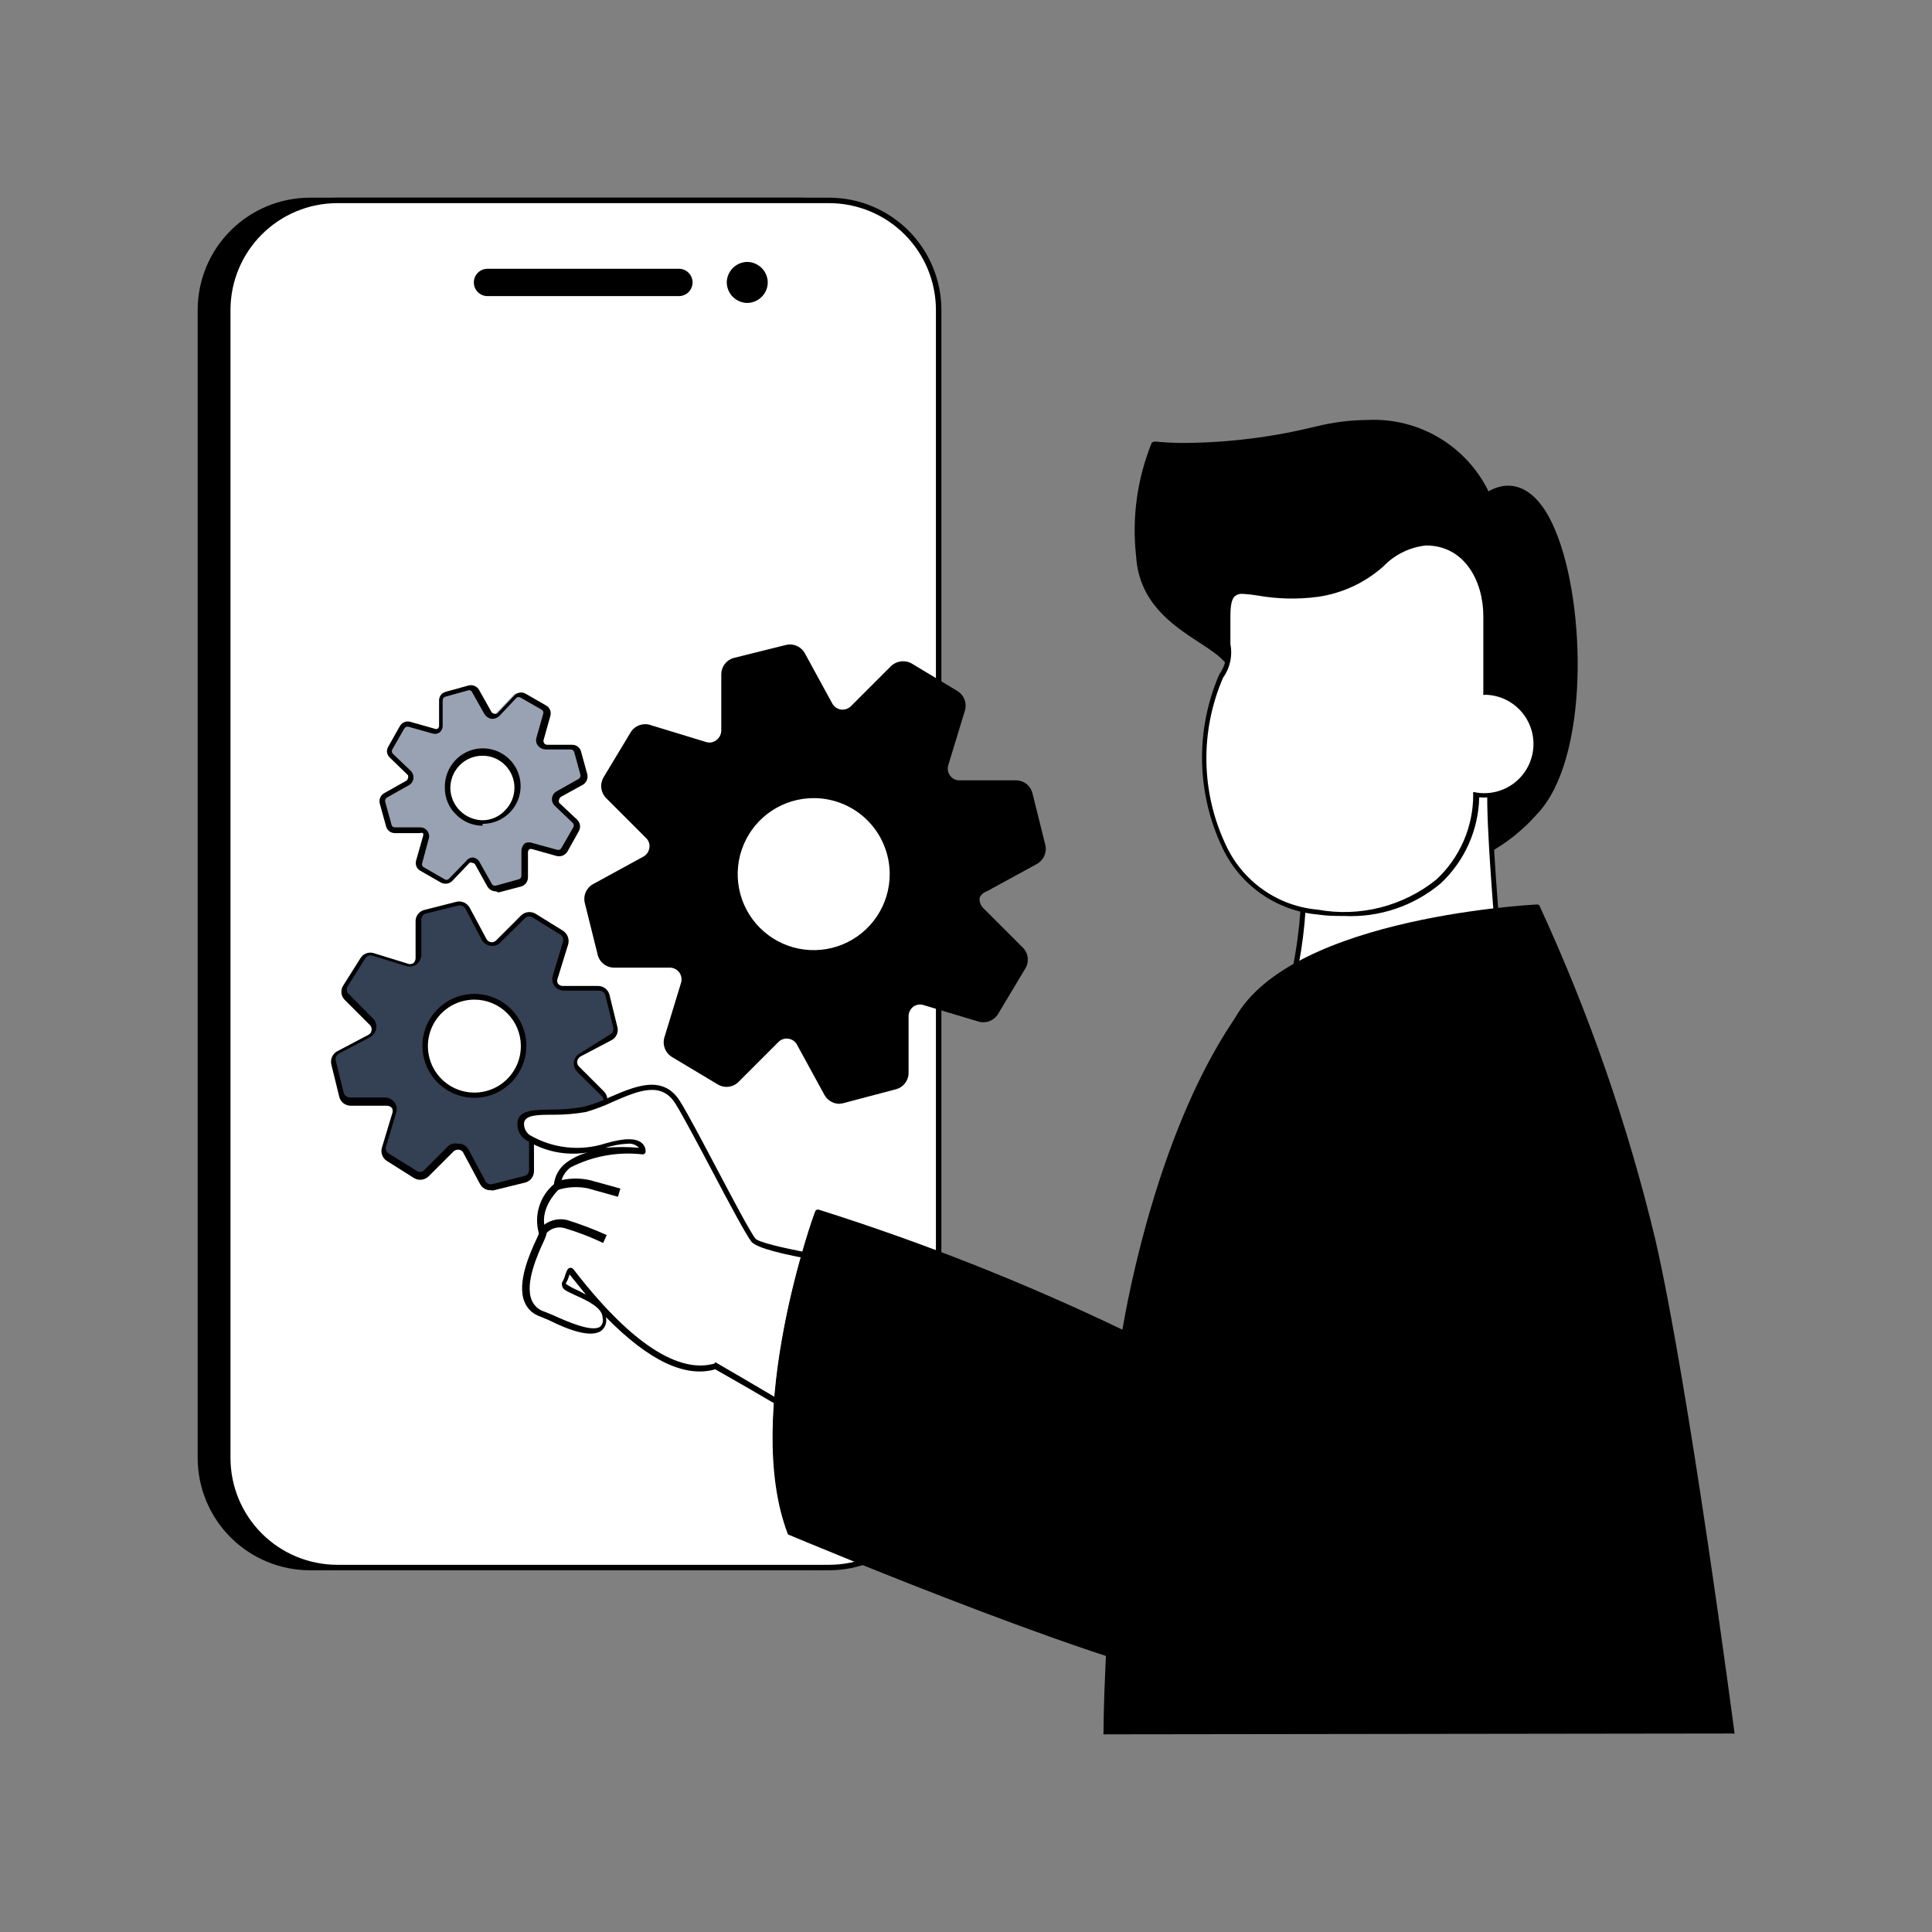 <svg xmlns="http://www.w3.org/2000/svg" width="510" height="510" viewBox="0 0 510 510" fill="none"><rect x="0" y="0" width="510" height="510" fill="#808080" stroke="none"/><g clip-path="url(#clip0_1586_5904)"><path d="M211.693 52.902H81.773C65.828 52.902 52.902 65.828 52.902 81.773V384.92C52.902 400.865 65.828 413.791 81.773 413.791H211.693C227.639 413.791 240.565 400.865 240.565 384.92V81.773C240.565 65.828 227.639 52.902 211.693 52.902Z" fill="black"></path><path d="M211.693 414.513H81.773C73.93 414.494 66.414 411.37 60.868 405.825C55.323 400.279 52.199 392.763 52.18 384.92V81.774C52.199 73.931 55.323 66.415 60.868 60.869C66.414 55.324 73.93 52.2 81.773 52.181H211.693C219.535 52.2 227.051 55.324 232.597 60.869C238.142 66.415 241.266 73.931 241.285 81.774V384.92C241.266 392.763 238.142 400.279 232.597 405.825C227.051 411.37 219.535 414.494 211.693 414.513ZM81.773 53.624C74.313 53.643 67.164 56.615 61.889 61.89C56.614 67.165 53.642 74.314 53.623 81.774V384.92C53.642 392.38 56.614 399.529 61.889 404.804C67.164 410.079 74.313 413.051 81.773 413.07H211.693C219.152 413.051 226.301 410.079 231.576 404.804C236.851 399.529 239.823 392.38 239.842 384.92V81.774C239.823 74.314 236.851 67.165 231.576 61.89C226.301 56.615 219.152 53.643 211.693 53.624H81.773Z" fill="black"></path><path d="M218.91 52.902H88.99C73.045 52.902 60.119 65.828 60.119 81.773V384.92C60.119 400.865 73.045 413.791 88.99 413.791H218.91C234.855 413.791 247.781 400.865 247.781 384.92V81.773C247.781 65.828 234.855 52.902 218.91 52.902Z" fill="white"></path><path d="M218.911 414.513H88.991C81.149 414.494 73.633 411.37 68.087 405.825C62.541 400.279 59.417 392.763 59.398 384.92V81.774C59.417 73.931 62.541 66.415 68.087 60.869C73.633 55.324 81.149 52.2 88.991 52.181H218.911C226.754 52.2 234.27 55.324 239.816 60.869C245.361 66.415 248.485 73.931 248.504 81.774V384.92C248.485 392.763 245.361 400.279 239.816 405.825C234.27 411.37 226.754 414.494 218.911 414.513ZM88.991 53.624C81.531 53.643 74.383 56.615 69.108 61.89C63.833 67.165 60.861 74.314 60.842 81.774V384.92C60.861 392.38 63.833 399.529 69.108 404.804C74.383 410.079 81.531 413.051 88.991 413.07H218.911C226.371 413.051 233.52 410.079 238.795 404.804C244.07 399.529 247.042 392.38 247.061 384.92V81.774C247.042 74.314 244.07 67.165 238.795 61.89C233.52 56.615 226.371 53.643 218.911 53.624H88.991Z" fill="black"></path><path d="M179.213 78.164H128.689C127.732 78.164 126.814 77.784 126.137 77.107C125.46 76.43 125.08 75.513 125.08 74.555C125.08 73.598 125.46 72.68 126.137 72.004C126.814 71.327 127.732 70.947 128.689 70.947H179.213C180.171 70.947 181.088 71.327 181.765 72.004C182.442 72.68 182.822 73.598 182.822 74.555C182.822 75.513 182.442 76.43 181.765 77.107C181.088 77.784 180.171 78.164 179.213 78.164ZM197.258 79.969C195.828 79.95 194.462 79.374 193.451 78.363C192.44 77.351 191.863 75.985 191.845 74.555C191.863 73.126 192.44 71.76 193.451 70.748C194.462 69.737 195.828 69.161 197.258 69.142C198.688 69.161 200.054 69.737 201.065 70.748C202.076 71.76 202.652 73.126 202.671 74.555C202.652 75.985 202.076 77.351 201.065 78.363C200.054 79.374 198.688 79.95 197.258 79.969Z" fill="black"></path><path d="M162.611 271.312L160.446 262.795C160.33 262.293 160.044 261.846 159.636 261.531C159.228 261.215 158.724 261.05 158.209 261.063H148.898C148.528 261.066 148.163 260.983 147.831 260.82C147.499 260.657 147.209 260.419 146.985 260.125C146.761 259.831 146.608 259.488 146.539 259.125C146.471 258.762 146.487 258.387 146.588 258.032L149.331 249.154C149.467 248.648 149.444 248.113 149.262 247.621C149.081 247.13 148.752 246.707 148.32 246.411L141.102 241.864C140.679 241.569 140.175 241.411 139.659 241.411C139.143 241.411 138.639 241.569 138.215 241.864L131.575 248.432C131.316 248.691 131 248.887 130.653 249.004C130.306 249.121 129.937 249.157 129.573 249.108C129.21 249.059 128.863 248.927 128.559 248.722C128.256 248.517 128.003 248.245 127.822 247.927L123.419 239.698C123.199 239.221 122.818 238.837 122.343 238.613C121.868 238.388 121.329 238.338 120.821 238.471L112.304 240.565C111.788 240.693 111.331 240.991 111.004 241.409C110.677 241.827 110.499 242.343 110.499 242.874V252.185C110.491 252.558 110.397 252.924 110.226 253.255C110.055 253.587 109.81 253.875 109.511 254.097C109.212 254.32 108.866 254.471 108.499 254.54C108.133 254.609 107.755 254.594 107.395 254.495L98.518 251.752C98.014 251.578 97.466 251.584 96.966 251.768C96.466 251.952 96.045 252.304 95.775 252.763L91.3 259.98C90.984 260.395 90.812 260.902 90.812 261.424C90.812 261.946 90.984 262.453 91.3 262.868L97.94 269.508C98.196 269.772 98.388 270.092 98.499 270.442C98.611 270.793 98.64 271.164 98.584 271.528C98.528 271.892 98.389 272.237 98.177 272.538C97.965 272.839 97.686 273.086 97.363 273.261L89.135 277.592C88.674 277.847 88.311 278.247 88.102 278.73C87.893 279.213 87.85 279.752 87.98 280.262L90.073 288.779C90.19 289.301 90.484 289.766 90.905 290.095C91.326 290.424 91.848 290.597 92.382 290.584H101.693C102.057 290.592 102.414 290.683 102.737 290.851C103.06 291.019 103.34 291.258 103.556 291.551C103.772 291.843 103.918 292.181 103.983 292.539C104.048 292.897 104.03 293.265 103.931 293.615L101.188 302.565C101.039 303.067 101.065 303.605 101.262 304.09C101.459 304.575 101.814 304.979 102.271 305.236L109.489 309.783C109.938 310.063 110.471 310.18 110.996 310.114C111.522 310.049 112.009 309.804 112.376 309.422L118.944 302.854C119.208 302.598 119.528 302.407 119.878 302.295C120.229 302.183 120.6 302.154 120.964 302.21C121.328 302.266 121.673 302.405 121.974 302.617C122.275 302.829 122.522 303.108 122.697 303.431L127.1 311.66C127.345 312.129 127.744 312.5 128.231 312.71C128.717 312.921 129.261 312.957 129.771 312.815L138.215 310.721C138.731 310.593 139.188 310.295 139.515 309.877C139.842 309.458 140.02 308.943 140.02 308.412V299.678C140.025 299.306 140.117 298.941 140.289 298.611C140.46 298.281 140.707 297.996 141.009 297.778C141.31 297.561 141.659 297.417 142.026 297.358C142.393 297.3 142.769 297.328 143.123 297.441L152.001 300.183C152.514 300.324 153.059 300.295 153.553 300.1C154.048 299.905 154.466 299.554 154.744 299.101L159.291 291.883C159.536 291.423 159.633 290.899 159.568 290.382C159.504 289.865 159.281 289.381 158.93 288.996L152.362 282.428C152.103 282.169 151.907 281.853 151.79 281.506C151.673 281.159 151.637 280.789 151.686 280.426C151.735 280.063 151.867 279.716 152.072 279.412C152.277 279.108 152.549 278.856 152.867 278.674L161.096 274.272C161.674 274.059 162.15 273.636 162.431 273.088C162.712 272.54 162.776 271.906 162.611 271.312Z" fill="#344054"></path><path d="M129.482 314.186C128.923 314.2 128.371 314.059 127.886 313.779C127.402 313.498 127.005 313.09 126.739 312.598L122.336 304.369C122.237 304.136 122.078 303.934 121.875 303.782C121.672 303.63 121.433 303.534 121.181 303.503C120.924 303.457 120.659 303.471 120.408 303.547C120.157 303.622 119.927 303.755 119.738 303.936L113.17 310.505C112.676 310.997 112.034 311.313 111.343 311.405C110.651 311.496 109.949 311.357 109.344 311.01L102.127 306.463C101.552 306.097 101.114 305.553 100.879 304.914C100.644 304.275 100.626 303.576 100.827 302.926L103.498 294.048C103.603 293.809 103.658 293.551 103.658 293.29C103.658 293.029 103.603 292.771 103.498 292.532C103.341 292.336 103.144 292.177 102.92 292.065C102.695 291.953 102.449 291.891 102.199 291.883H92.599C91.909 291.89 91.236 291.666 90.687 291.248C90.138 290.83 89.744 290.24 89.568 289.573L87.474 281.056C87.305 280.382 87.362 279.671 87.636 279.032C87.909 278.393 88.385 277.862 88.99 277.519L97.218 273.189C97.457 273.077 97.662 272.905 97.814 272.69C97.966 272.475 98.059 272.224 98.085 271.962C98.125 271.715 98.107 271.462 98.032 271.224C97.957 270.986 97.826 270.769 97.651 270.59L91.011 263.95C90.525 263.466 90.217 262.831 90.138 262.149C90.06 261.467 90.215 260.779 90.578 260.197L95.125 252.979C95.471 252.382 96.01 251.921 96.653 251.672C97.296 251.422 98.004 251.4 98.662 251.608L107.54 254.35C107.765 254.459 108.012 254.515 108.262 254.515C108.512 254.515 108.758 254.459 108.983 254.35C109.202 254.193 109.381 253.988 109.506 253.75C109.631 253.512 109.7 253.248 109.705 252.979V243.163C109.702 242.482 109.928 241.819 110.347 241.283C110.766 240.746 111.353 240.366 112.015 240.203L120.532 238.038C121.203 237.892 121.904 237.968 122.529 238.255C123.153 238.541 123.668 239.022 123.996 239.626L128.399 247.854C128.516 248.089 128.69 248.29 128.904 248.442C129.118 248.593 129.366 248.689 129.626 248.72C129.878 248.746 130.133 248.714 130.371 248.627C130.608 248.539 130.823 248.398 130.998 248.215L137.566 241.647C138.068 241.166 138.714 240.863 139.405 240.785C140.096 240.706 140.794 240.857 141.391 241.214L148.609 245.689C149.194 246.065 149.642 246.618 149.889 247.268C150.136 247.917 150.168 248.629 149.98 249.298L147.238 258.176C147.134 258.402 147.08 258.648 147.08 258.897C147.08 259.147 147.134 259.393 147.238 259.619C147.398 259.829 147.606 259.997 147.845 260.11C148.083 260.223 148.345 260.277 148.609 260.269H157.92C158.598 260.278 159.254 260.509 159.788 260.926C160.323 261.343 160.706 261.923 160.879 262.579L162.972 271.096C163.15 271.759 163.096 272.464 162.821 273.093C162.546 273.723 162.065 274.24 161.457 274.56L153.228 278.891C153.007 279.025 152.816 279.203 152.667 279.414C152.518 279.625 152.414 279.865 152.362 280.118C152.325 280.381 152.351 280.65 152.439 280.901C152.527 281.152 152.674 281.379 152.868 281.561L159.436 288.129C159.922 288.614 160.23 289.249 160.308 289.93C160.387 290.612 160.232 291.3 159.869 291.883L155.394 299.101C155.026 299.694 154.474 300.15 153.822 300.398C153.169 300.645 152.453 300.672 151.785 300.472L143.123 298.09C142.897 297.986 142.651 297.932 142.402 297.932C142.153 297.932 141.906 297.986 141.68 298.09C141.463 298.231 141.283 298.423 141.158 298.65C141.032 298.876 140.963 299.13 140.958 299.389V309.133C140.965 309.823 140.742 310.496 140.323 311.045C139.905 311.594 139.316 311.988 138.648 312.165L130.131 314.258L129.482 314.186ZM120.893 301.915H121.47C121.942 301.986 122.39 302.166 122.779 302.442C123.168 302.718 123.486 303.081 123.708 303.503L128.111 311.732C128.276 312.053 128.542 312.311 128.868 312.467C129.193 312.624 129.561 312.669 129.915 312.598L138.432 310.432C138.788 310.349 139.105 310.146 139.328 309.857C139.552 309.568 139.668 309.21 139.659 308.844V299.678C139.664 299.195 139.785 298.72 140.011 298.293C140.237 297.867 140.562 297.5 140.958 297.224C141.344 296.932 141.793 296.734 142.27 296.646C142.746 296.558 143.236 296.583 143.701 296.719L152.579 299.461C152.927 299.576 153.304 299.567 153.646 299.435C153.988 299.304 154.274 299.058 154.455 298.74L159.003 291.522C159.214 291.227 159.328 290.874 159.328 290.511C159.328 290.149 159.214 289.795 159.003 289.501L152.362 282.933C152.027 282.581 151.776 282.158 151.626 281.696C151.476 281.234 151.432 280.744 151.496 280.262C151.579 279.786 151.773 279.335 152.061 278.947C152.349 278.558 152.724 278.242 153.156 278.025L161.096 273.044C161.404 272.868 161.647 272.597 161.79 272.273C161.932 271.948 161.968 271.586 161.89 271.24L159.797 262.723C159.702 262.373 159.496 262.064 159.209 261.842C158.922 261.621 158.571 261.499 158.209 261.496H148.898C148.413 261.508 147.932 261.404 147.496 261.192C147.059 260.98 146.68 260.666 146.39 260.277C146.1 259.888 145.908 259.435 145.829 258.957C145.751 258.478 145.788 257.987 145.938 257.526L148.609 248.648C148.716 248.289 148.703 247.905 148.573 247.554C148.443 247.202 148.202 246.902 147.887 246.699L140.669 242.224C140.386 242.019 140.045 241.908 139.695 241.908C139.345 241.908 139.004 242.019 138.721 242.224L132.08 248.793C131.757 249.146 131.348 249.411 130.894 249.563C130.439 249.715 129.953 249.748 129.482 249.659C128.999 249.594 128.539 249.416 128.138 249.14C127.736 248.864 127.406 248.498 127.172 248.071L122.842 239.843C122.653 239.529 122.369 239.283 122.032 239.14C121.695 238.998 121.321 238.966 120.965 239.049L112.448 241.142C112.098 241.236 111.789 241.443 111.567 241.729C111.346 242.016 111.224 242.367 111.221 242.73V252.041C111.215 252.534 111.095 253.019 110.87 253.457C110.644 253.896 110.32 254.275 109.922 254.567C109.532 254.852 109.08 255.041 108.603 255.116C108.126 255.191 107.638 255.151 107.179 255L98.301 252.257C97.952 252.156 97.58 252.171 97.241 252.302C96.902 252.432 96.615 252.67 96.424 252.979L91.877 260.197C91.655 260.487 91.534 260.842 91.534 261.207C91.534 261.573 91.655 261.928 91.877 262.218L98.445 268.858C98.794 269.186 99.055 269.594 99.206 270.048C99.357 270.501 99.394 270.985 99.312 271.456C99.247 271.939 99.069 272.399 98.793 272.801C98.517 273.202 98.151 273.533 97.724 273.766L89.495 278.097C89.16 278.266 88.892 278.543 88.735 278.884C88.577 279.225 88.54 279.609 88.629 279.973L90.722 288.49C90.831 288.846 91.051 289.157 91.35 289.378C91.649 289.599 92.011 289.718 92.382 289.717H101.693C102.175 289.729 102.648 289.852 103.074 290.077C103.5 290.303 103.867 290.624 104.147 291.017C104.427 291.395 104.612 291.835 104.687 292.3C104.762 292.764 104.726 293.24 104.581 293.687L101.91 302.637C101.795 302.985 101.804 303.362 101.936 303.704C102.068 304.046 102.313 304.332 102.632 304.514L109.85 308.989C110.127 309.237 110.487 309.375 110.86 309.375C111.233 309.375 111.593 309.237 111.871 308.989L118.439 302.421C118.788 302.166 119.188 301.99 119.611 301.903C120.034 301.816 120.471 301.82 120.893 301.915Z" fill="black"></path><path d="M138.216 276.076C138.23 278.651 137.479 281.173 136.057 283.321C134.635 285.468 132.606 287.145 130.229 288.137C127.853 289.129 125.234 289.393 122.707 288.894C120.181 288.395 117.859 287.156 116.038 285.334C114.216 283.513 112.978 281.192 112.479 278.665C111.98 276.138 112.243 273.52 113.235 271.143C114.227 268.766 115.904 266.737 118.051 265.315C120.199 263.893 122.721 263.142 125.296 263.156C128.717 263.175 131.992 264.542 134.411 266.961C136.83 269.38 138.197 272.655 138.216 276.076Z" fill="white"></path><path d="M125.296 289.79C122.58 289.804 119.922 289.012 117.657 287.514C115.393 286.015 113.624 283.879 112.575 281.374C111.525 278.87 111.244 276.11 111.765 273.445C112.286 270.78 113.586 268.33 115.501 266.405C117.416 264.479 119.859 263.166 122.521 262.631C125.184 262.096 127.945 262.363 130.455 263.399C132.965 264.435 135.111 266.193 136.621 268.449C138.131 270.706 138.937 273.36 138.937 276.076C138.937 279.701 137.502 283.178 134.946 285.748C132.39 288.317 128.92 289.771 125.296 289.79ZM125.296 263.878C122.863 263.864 120.481 264.573 118.452 265.916C116.423 267.258 114.839 269.174 113.901 271.419C112.964 273.664 112.715 276.137 113.186 278.524C113.657 280.911 114.827 283.104 116.547 284.824C118.268 286.545 120.461 287.715 122.848 288.186C125.235 288.657 127.708 288.408 129.953 287.47C132.198 286.533 134.113 284.949 135.456 282.92C136.799 280.891 137.508 278.509 137.494 276.076C137.475 272.847 136.184 269.755 133.9 267.472C131.617 265.188 128.525 263.897 125.296 263.878Z" fill="black"></path><path d="M274.632 223.098L271.239 209.456C271.058 208.635 270.601 207.901 269.944 207.375C269.288 206.85 268.471 206.565 267.63 206.569H252.69C252.094 206.575 251.507 206.439 250.974 206.173C250.442 205.907 249.98 205.519 249.628 205.039C249.275 204.56 249.042 204.003 248.947 203.416C248.852 202.829 248.898 202.227 249.081 201.661L253.411 187.225C253.665 186.411 253.639 185.536 253.338 184.738C253.038 183.941 252.479 183.266 251.751 182.822L239.698 175.605C238.971 175.179 238.125 175.005 237.29 175.11C236.455 175.214 235.677 175.591 235.078 176.182L224.54 186.72C224.115 187.138 223.599 187.45 223.031 187.633C222.464 187.816 221.862 187.864 221.273 187.772C220.684 187.681 220.125 187.454 219.639 187.108C219.154 186.763 218.756 186.308 218.477 185.782L211.259 172.645C210.857 171.903 210.224 171.311 209.456 170.96C208.688 170.608 207.826 170.516 207.001 170.696L193.648 174.305C192.821 174.501 192.085 174.972 191.561 175.641C191.036 176.31 190.754 177.137 190.761 177.986V192.927C190.752 193.517 190.606 194.097 190.336 194.621C190.065 195.145 189.677 195.6 189.202 195.949C188.727 196.299 188.177 196.533 187.596 196.635C187.015 196.737 186.419 196.703 185.853 196.536L171.417 192.205C170.615 191.943 169.746 191.965 168.958 192.268C168.169 192.57 167.509 193.134 167.087 193.866L159.869 205.847C159.438 206.584 159.261 207.443 159.365 208.29C159.47 209.138 159.849 209.928 160.446 210.539L170.984 221.077C171.405 221.49 171.722 221.996 171.911 222.554C172.099 223.113 172.153 223.708 172.069 224.291C171.985 224.875 171.764 225.43 171.425 225.912C171.086 226.395 170.638 226.79 170.118 227.067L156.91 234.285C156.166 234.702 155.58 235.352 155.241 236.134C154.902 236.916 154.829 237.788 155.033 238.616L158.425 252.185C158.609 253.018 159.077 253.762 159.748 254.289C160.42 254.815 161.253 255.092 162.106 255.072H177.047C177.642 255.066 178.23 255.202 178.763 255.468C179.295 255.734 179.756 256.123 180.109 256.602C180.461 257.081 180.695 257.638 180.79 258.225C180.885 258.813 180.839 259.414 180.656 259.98L176.325 274.416C176.063 275.219 176.085 276.087 176.388 276.876C176.69 277.664 177.254 278.325 177.986 278.747L190.039 285.964C190.765 286.39 191.612 286.564 192.447 286.459C193.282 286.355 194.059 285.978 194.659 285.387L205.197 274.849C205.617 274.428 206.129 274.111 206.693 273.923C207.256 273.735 207.856 273.681 208.445 273.765C209.033 273.849 209.594 274.069 210.083 274.407C210.571 274.746 210.974 275.194 211.259 275.715L218.477 288.924C218.872 289.67 219.508 290.261 220.281 290.602C221.053 290.942 221.918 291.012 222.736 290.8L236.161 287.48C236.968 287.259 237.681 286.779 238.189 286.114C238.698 285.449 238.974 284.636 238.976 283.799V268.57C238.974 267.974 239.111 267.385 239.377 266.852C239.643 266.319 240.029 265.855 240.506 265.497C240.983 265.14 241.536 264.898 242.123 264.793C242.709 264.687 243.312 264.72 243.884 264.888L258.319 269.291C259.134 269.52 260.001 269.483 260.793 269.184C261.585 268.885 262.261 268.341 262.722 267.631L269.94 255.578C270.365 254.851 270.539 254.005 270.435 253.17C270.33 252.335 269.954 251.557 269.363 250.958L258.608 240.42C258.19 239.995 257.878 239.479 257.695 238.911C257.512 238.344 257.464 237.742 257.556 237.153C257.647 236.564 257.874 236.005 258.22 235.519C258.565 235.034 259.02 234.636 259.546 234.357L272.683 227.139C273.4 226.766 273.977 226.17 274.328 225.442C274.679 224.713 274.785 223.891 274.632 223.098Z" fill="black"></path><path d="M221.581 291.378C220.767 291.373 219.969 291.149 219.27 290.73C218.572 290.311 217.999 289.712 217.611 288.996L210.394 275.787C210.172 275.365 209.854 275.002 209.465 274.726C209.076 274.45 208.628 274.27 208.156 274.199C207.674 274.118 207.179 274.154 206.714 274.305C206.249 274.456 205.828 274.717 205.485 275.066L194.948 285.604C194.238 286.31 193.311 286.758 192.317 286.876C191.322 286.994 190.317 286.774 189.462 286.253L177.408 279.035C176.542 278.516 175.874 277.724 175.508 276.783C175.142 275.842 175.099 274.806 175.387 273.839L179.79 259.403C179.924 258.942 179.949 258.457 179.864 257.985C179.779 257.512 179.585 257.067 179.298 256.682C179.011 256.297 178.639 255.984 178.211 255.768C177.783 255.551 177.311 255.437 176.831 255.433H162.179C161.17 255.447 160.186 255.119 159.387 254.503C158.588 253.888 158.02 253.02 157.776 252.041L154.384 238.399C154.137 237.428 154.224 236.403 154.629 235.486C155.035 234.57 155.736 233.817 156.621 233.347L169.83 226.129C170.257 225.896 170.623 225.565 170.899 225.164C171.175 224.762 171.353 224.302 171.418 223.819C171.493 223.349 171.454 222.866 171.303 222.414C171.152 221.962 170.894 221.552 170.551 221.221L160.013 210.683C159.301 209.962 158.85 209.023 158.733 208.016C158.615 207.009 158.837 205.992 159.364 205.125L166.582 193.144C167.163 192.296 168.015 191.67 168.998 191.368C169.982 191.067 171.038 191.108 171.995 191.484L186.431 195.887C186.884 196.022 187.363 196.047 187.827 195.959C188.292 195.871 188.729 195.673 189.101 195.381C189.486 195.094 189.802 194.724 190.026 194.3C190.251 193.876 190.379 193.407 190.4 192.927V177.986C190.403 176.99 190.738 176.023 191.352 175.238C191.967 174.454 192.826 173.897 193.793 173.656L207.434 170.263C208.405 170.017 209.431 170.104 210.347 170.509C211.263 170.915 212.017 171.616 212.487 172.501L219.704 185.71C219.935 186.125 220.256 186.483 220.643 186.758C221.03 187.032 221.474 187.217 221.942 187.297C222.424 187.362 222.914 187.318 223.376 187.168C223.838 187.018 224.261 186.766 224.613 186.431L235.151 175.893C235.87 175.181 236.803 174.724 237.807 174.593C238.812 174.463 239.831 174.666 240.708 175.172L252.69 182.389C253.556 182.908 254.224 183.701 254.59 184.642C254.956 185.583 254.999 186.618 254.711 187.586L250.308 202.022C250.172 202.487 250.147 202.977 250.235 203.453C250.323 203.929 250.521 204.378 250.813 204.764C251.093 205.152 251.462 205.466 251.889 205.68C252.317 205.893 252.789 206 253.267 205.991H268.208C269.204 205.994 270.172 206.329 270.956 206.944C271.741 207.558 272.298 208.417 272.539 209.384L275.931 223.025C276.165 223.996 276.072 225.017 275.668 225.931C275.263 226.844 274.57 227.598 273.693 228.078L260.485 235.296C260.072 235.423 259.691 235.636 259.367 235.923C259.043 236.209 258.785 236.561 258.608 236.956C258.544 237.437 258.588 237.927 258.738 238.389C258.888 238.852 259.139 239.274 259.474 239.626L270.012 250.164C270.719 250.874 271.167 251.8 271.285 252.795C271.402 253.789 271.183 254.795 270.662 255.65L263.444 267.703C262.915 268.556 262.118 269.21 261.178 269.563C260.238 269.915 259.207 269.947 258.247 269.652L243.812 265.322C243.353 265.17 242.865 265.13 242.388 265.206C241.911 265.281 241.459 265.469 241.069 265.755C240.685 266.054 240.374 266.437 240.161 266.875C239.948 267.313 239.839 267.794 239.842 268.281V283.15C239.856 284.158 239.528 285.142 238.912 285.941C238.297 286.741 237.429 287.308 236.45 287.552L222.519 291.233L221.581 291.378ZM208.084 273.045H208.806C209.507 273.155 210.172 273.428 210.748 273.842C211.325 274.255 211.797 274.798 212.126 275.427L219.344 288.563C219.651 289.165 220.155 289.644 220.772 289.919C221.389 290.195 222.082 290.251 222.736 290.079L236.378 286.758C237.045 286.582 237.634 286.188 238.052 285.639C238.471 285.09 238.694 284.417 238.687 283.727V268.57C238.673 267.857 238.829 267.151 239.143 266.51C239.457 265.87 239.919 265.314 240.492 264.889C241.051 264.467 241.705 264.188 242.397 264.075C243.088 263.962 243.797 264.018 244.461 264.239L258.897 268.57C259.547 268.771 260.246 268.753 260.885 268.518C261.524 268.283 262.068 267.845 262.434 267.27L269.651 255.217C269.976 254.572 270.06 253.832 269.888 253.131C269.716 252.43 269.3 251.813 268.713 251.391L258.175 240.853C257.66 240.358 257.272 239.746 257.041 239.07C256.811 238.393 256.747 237.672 256.853 236.965C256.959 236.258 257.232 235.587 257.651 235.008C258.069 234.429 258.62 233.958 259.258 233.636L272.394 226.418C273.007 226.099 273.495 225.585 273.783 224.958C274.07 224.331 274.14 223.625 273.982 222.953L270.59 209.384C270.419 208.721 270.039 208.131 269.506 207.702C268.972 207.272 268.315 207.027 267.631 207.002H252.69C251.984 206.998 251.289 206.829 250.659 206.51C250.029 206.19 249.483 205.729 249.063 205.161C248.643 204.594 248.36 203.937 248.238 203.242C248.116 202.546 248.157 201.832 248.359 201.156L252.762 186.72C252.957 186.062 252.928 185.358 252.679 184.718C252.431 184.078 251.978 183.538 251.391 183.183L239.337 175.966C238.755 175.602 238.066 175.447 237.384 175.526C236.703 175.605 236.068 175.912 235.584 176.399L225.046 186.937C224.548 187.425 223.943 187.79 223.278 188.003C222.614 188.216 221.909 188.271 221.22 188.164C220.517 188.09 219.843 187.84 219.263 187.436C218.682 187.032 218.213 186.488 217.9 185.854L210.682 172.645C210.352 172.046 209.834 171.573 209.207 171.299C208.581 171.025 207.882 170.965 207.218 171.13L193.648 175.027C192.993 175.201 192.412 175.584 191.995 176.118C191.578 176.652 191.348 177.309 191.339 177.986V192.927C191.327 193.633 191.152 194.327 190.826 194.953C190.501 195.58 190.033 196.122 189.462 196.536C188.898 196.949 188.248 197.228 187.56 197.353C186.872 197.478 186.165 197.446 185.492 197.258L171.057 192.855C170.398 192.66 169.694 192.689 169.054 192.938C168.414 193.186 167.875 193.639 167.52 194.226L160.302 206.28C159.939 206.862 159.784 207.551 159.862 208.233C159.941 208.914 160.249 209.549 160.735 210.033L171.273 220.571C171.788 221.067 172.177 221.678 172.407 222.355C172.637 223.031 172.702 223.753 172.596 224.46C172.49 225.167 172.216 225.838 171.798 226.417C171.379 226.996 170.828 227.467 170.191 227.789L157.054 235.007C156.442 235.326 155.953 235.839 155.666 236.467C155.378 237.094 155.308 237.8 155.466 238.471L158.859 252.113C159.035 252.78 159.429 253.37 159.978 253.788C160.527 254.206 161.2 254.43 161.89 254.423H177.047C177.756 254.422 178.453 254.593 179.082 254.919C179.71 255.246 180.25 255.719 180.656 256.299C181.084 256.856 181.373 257.506 181.499 258.197C181.624 258.887 181.583 259.598 181.378 260.269L177.047 274.705C176.846 275.355 176.864 276.054 177.099 276.693C177.334 277.332 177.772 277.876 178.347 278.241L190.4 285.459C190.983 285.823 191.671 285.978 192.353 285.899C193.034 285.82 193.669 285.513 194.154 285.026L204.692 274.488C205.125 274.024 205.651 273.656 206.235 273.407C206.819 273.159 207.449 273.035 208.084 273.045Z" fill="black"></path><path d="M235.584 230.748C235.57 234.842 234.343 238.84 232.058 242.237C229.773 245.634 226.533 248.278 222.747 249.835C218.96 251.392 214.797 251.792 210.784 250.984C206.77 250.177 203.086 248.198 200.196 245.298C197.306 242.398 195.341 238.707 194.547 234.691C193.754 230.674 194.168 226.513 195.738 222.732C197.308 218.951 199.963 215.72 203.368 213.447C206.773 211.174 210.775 209.961 214.869 209.961C217.596 209.961 220.295 210.499 222.813 211.545C225.331 212.59 227.618 214.123 229.542 216.054C231.467 217.985 232.991 220.277 234.028 222.799C235.065 225.32 235.594 228.022 235.584 230.748Z" fill="white"></path><path d="M214.868 252.185C210.586 252.185 206.399 250.915 202.838 248.536C199.277 246.157 196.502 242.775 194.863 238.818C193.224 234.861 192.795 230.508 193.631 226.307C194.466 222.107 196.529 218.249 199.557 215.221C202.585 212.192 206.443 210.13 210.644 209.294C214.844 208.459 219.198 208.888 223.155 210.527C227.111 212.166 230.493 214.941 232.872 218.502C235.252 222.063 236.522 226.249 236.522 230.532C236.522 236.275 234.24 241.782 230.179 245.843C226.119 249.904 220.611 252.185 214.868 252.185ZM214.868 210.683C210.897 210.669 207.01 211.833 203.701 214.029C200.392 216.225 197.809 219.354 196.279 223.019C194.749 226.685 194.341 230.721 195.107 234.618C195.873 238.515 197.779 242.098 200.582 244.911C203.385 247.724 206.961 249.643 210.855 250.423C214.749 251.203 218.787 250.81 222.458 249.293C226.129 247.777 229.267 245.205 231.475 241.904C233.683 238.602 234.861 234.72 234.861 230.748C234.861 225.439 232.757 220.346 229.01 216.585C225.263 212.824 220.177 210.702 214.868 210.683Z" fill="black"></path><path d="M148.971 223.891L152.075 218.478C152.287 218.183 152.4 217.83 152.4 217.468C152.4 217.105 152.287 216.752 152.075 216.457L147.239 211.838C147.03 211.683 146.86 211.482 146.743 211.25C146.626 211.018 146.565 210.762 146.565 210.502C146.565 210.243 146.626 209.986 146.743 209.755C146.86 209.523 147.03 209.321 147.239 209.167L153.013 205.919C153.341 205.726 153.597 205.431 153.74 205.079C153.884 204.727 153.907 204.337 153.807 203.97L152.147 197.98C152.062 197.611 151.848 197.284 151.544 197.059C151.239 196.834 150.865 196.726 150.487 196.752H143.847C143.584 196.75 143.325 196.687 143.09 196.57C142.855 196.452 142.649 196.283 142.489 196.074C142.329 195.866 142.219 195.623 142.166 195.366C142.114 195.108 142.121 194.842 142.187 194.587L143.991 188.236C144.076 187.881 144.036 187.508 143.878 187.18C143.72 186.851 143.455 186.587 143.125 186.431L137.712 183.327C137.417 183.116 137.064 183.002 136.701 183.002C136.339 183.002 135.985 183.116 135.691 183.327L131.071 188.163C130.89 188.354 130.666 188.5 130.418 188.587C130.17 188.675 129.904 188.702 129.644 188.667C129.383 188.632 129.134 188.535 128.918 188.385C128.702 188.234 128.525 188.035 128.401 187.802L125.153 182.028C124.983 181.697 124.702 181.436 124.359 181.291C124.016 181.145 123.632 181.125 123.276 181.234L117.213 182.822C116.852 182.944 116.538 183.178 116.318 183.489C116.098 183.8 115.981 184.173 115.986 184.554V191.123C115.999 191.39 115.947 191.657 115.834 191.901C115.721 192.144 115.551 192.356 115.338 192.519C115.125 192.683 114.876 192.792 114.612 192.838C114.348 192.883 114.076 192.865 113.821 192.783L107.469 190.978C107.102 190.901 106.72 190.935 106.373 191.076C106.026 191.218 105.729 191.46 105.52 191.772L102.489 197.258C102.254 197.542 102.126 197.899 102.126 198.268C102.126 198.637 102.254 198.994 102.489 199.279L107.253 203.898C107.444 204.079 107.589 204.303 107.677 204.551C107.764 204.799 107.792 205.065 107.756 205.326C107.721 205.587 107.624 205.835 107.474 206.052C107.324 206.268 107.124 206.445 106.892 206.569L101.118 209.817C100.795 209.997 100.543 210.279 100.399 210.619C100.255 210.959 100.229 211.337 100.324 211.693L101.984 217.756C102.092 218.112 102.312 218.423 102.611 218.644C102.91 218.865 103.272 218.984 103.644 218.983H110.284C110.544 218.974 110.802 219.026 111.038 219.135C111.274 219.244 111.481 219.407 111.643 219.611C111.804 219.814 111.915 220.053 111.968 220.308C112.02 220.562 112.012 220.826 111.944 221.076L110.14 227.5C110.045 227.857 110.071 228.235 110.215 228.575C110.359 228.915 110.612 229.197 110.934 229.377L116.347 232.48C116.632 232.715 116.989 232.844 117.358 232.844C117.726 232.844 118.084 232.715 118.368 232.48L122.987 227.717C123.142 227.508 123.343 227.338 123.575 227.221C123.807 227.104 124.063 227.043 124.323 227.043C124.582 227.043 124.839 227.104 125.071 227.221C125.302 227.338 125.504 227.508 125.658 227.717L128.906 233.491C129.099 233.819 129.394 234.074 129.746 234.218C130.098 234.361 130.488 234.385 130.855 234.285L136.846 232.625C137.201 232.516 137.512 232.296 137.733 231.998C137.954 231.699 138.073 231.336 138.073 230.965V224.324C138.075 224.061 138.138 223.803 138.255 223.567C138.373 223.332 138.542 223.127 138.751 222.967C138.959 222.807 139.202 222.696 139.459 222.644C139.717 222.592 139.983 222.599 140.238 222.664L146.59 224.469C146.784 224.587 147 224.666 147.224 224.702C147.449 224.737 147.679 224.727 147.9 224.674C148.121 224.62 148.33 224.523 148.514 224.389C148.697 224.255 148.853 224.086 148.971 223.891Z" fill="#98A2B3"></path><path d="M130.926 235.296C130.479 235.301 130.038 235.191 129.646 234.976C129.254 234.761 128.924 234.448 128.688 234.069L125.44 228.222C125.366 228.095 125.262 227.988 125.135 227.912C125.009 227.836 124.865 227.794 124.718 227.789C124.595 227.726 124.459 227.693 124.321 227.693C124.183 227.693 124.047 227.726 123.924 227.789L119.377 232.553C118.994 232.931 118.501 233.176 117.968 233.254C117.436 233.332 116.893 233.238 116.418 232.986L111.004 229.882C110.52 229.635 110.138 229.224 109.926 228.722C109.715 228.22 109.688 227.659 109.85 227.14L111.654 220.788C111.766 220.51 111.766 220.2 111.654 219.922C111.398 219.828 111.116 219.828 110.86 219.922H104.22C103.689 219.922 103.173 219.744 102.754 219.417C102.336 219.09 102.039 218.633 101.91 218.117L100.25 212.127C100.115 211.606 100.156 211.056 100.364 210.56C100.573 210.065 100.938 209.651 101.405 209.384L107.179 206.136C107.32 206.072 107.441 205.971 107.53 205.844C107.619 205.717 107.672 205.569 107.684 205.414C107.748 205.291 107.781 205.155 107.781 205.017C107.781 204.879 107.748 204.743 107.684 204.62L102.921 200.001C102.527 199.643 102.269 199.16 102.19 198.634C102.111 198.108 102.216 197.571 102.487 197.114L105.591 191.628C105.86 191.166 106.277 190.808 106.775 190.611C107.272 190.415 107.822 190.392 108.334 190.545L114.686 192.35C114.819 192.419 114.968 192.456 115.119 192.456C115.269 192.456 115.418 192.419 115.552 192.35C115.666 192.268 115.758 192.159 115.821 192.034C115.884 191.908 115.915 191.769 115.913 191.628V184.988C115.896 184.444 116.067 183.912 116.395 183.479C116.723 183.045 117.19 182.737 117.717 182.606L123.708 180.946C124.228 180.811 124.779 180.851 125.274 181.06C125.77 181.269 126.183 181.634 126.45 182.101L129.698 187.875C129.773 188.008 129.876 188.123 130.001 188.21C130.126 188.298 130.27 188.356 130.42 188.38C130.675 188.481 130.959 188.481 131.214 188.38L135.834 183.544C136.199 183.162 136.68 182.912 137.203 182.833C137.726 182.755 138.26 182.853 138.721 183.111L144.134 186.215C144.609 186.473 144.983 186.885 145.193 187.384C145.402 187.882 145.436 188.437 145.289 188.957L143.484 195.381C143.453 195.525 143.453 195.674 143.485 195.817C143.516 195.961 143.579 196.096 143.669 196.213C143.758 196.33 143.872 196.426 144.002 196.494C144.132 196.562 144.276 196.601 144.423 196.608H151.063C151.585 196.604 152.093 196.772 152.51 197.085C152.928 197.398 153.231 197.839 153.373 198.341L155.033 204.404C155.155 204.924 155.11 205.47 154.902 205.963C154.695 206.456 154.336 206.87 153.878 207.146L148.104 210.322C147.852 210.492 147.672 210.749 147.599 211.044C147.486 211.322 147.486 211.632 147.599 211.91L152.434 216.457C152.801 216.848 153.033 217.346 153.098 217.878C153.163 218.41 153.057 218.949 152.795 219.417L149.764 224.83C149.48 225.28 149.065 225.632 148.574 225.839C148.084 226.045 147.542 226.096 147.021 225.985L140.597 224.18C140.318 224.075 140.01 224.075 139.731 224.18C139.512 224.388 139.382 224.673 139.37 224.974V231.615C139.367 232.143 139.198 232.657 138.887 233.084C138.576 233.511 138.14 233.83 137.638 233.996L131.575 235.584L130.926 235.296ZM124.79 226.346C125.169 226.386 125.532 226.518 125.847 226.733C126.161 226.947 126.418 227.235 126.595 227.573L129.843 233.347C129.948 233.531 130.112 233.673 130.309 233.752C130.505 233.831 130.723 233.84 130.926 233.78L136.916 232.12C137.126 232.07 137.312 231.95 137.444 231.779C137.575 231.608 137.644 231.397 137.638 231.181V224.541C137.65 224.169 137.739 223.803 137.901 223.467C138.063 223.132 138.293 222.834 138.576 222.592C138.916 222.437 139.285 222.356 139.659 222.356C140.033 222.356 140.402 222.437 140.742 222.592L147.093 224.325C147.296 224.385 147.514 224.375 147.71 224.297C147.907 224.218 148.071 224.075 148.176 223.892L151.28 218.478C151.398 218.309 151.461 218.107 151.461 217.901C151.461 217.694 151.398 217.493 151.28 217.323L146.444 212.704C146.17 212.445 145.962 212.125 145.836 211.77C145.71 211.415 145.67 211.036 145.72 210.662C145.769 210.289 145.906 209.933 146.12 209.623C146.334 209.313 146.618 209.058 146.949 208.879L152.723 205.631C152.904 205.52 153.049 205.358 153.139 205.165C153.229 204.973 153.26 204.758 153.228 204.548L151.568 198.485C151.496 198.295 151.367 198.131 151.2 198.015C151.032 197.899 150.834 197.836 150.63 197.835H143.99C143.619 197.815 143.256 197.722 142.922 197.561C142.587 197.4 142.288 197.174 142.041 196.897C141.799 196.598 141.634 196.245 141.558 195.868C141.483 195.491 141.5 195.101 141.608 194.732L143.412 188.38C143.467 188.169 143.446 187.945 143.354 187.748C143.262 187.55 143.104 187.391 142.907 187.297L137.494 184.194C137.324 184.076 137.123 184.013 136.916 184.013C136.71 184.013 136.508 184.076 136.339 184.194L131.792 189.03C131.512 189.289 131.182 189.487 130.821 189.611C130.461 189.735 130.078 189.783 129.698 189.751C129.331 189.677 128.982 189.531 128.673 189.32C128.363 189.109 128.098 188.839 127.894 188.524L124.646 182.75C124.565 182.543 124.407 182.375 124.206 182.281C124.004 182.187 123.774 182.174 123.563 182.245L117.573 183.905C117.369 183.966 117.19 184.089 117.06 184.257C116.93 184.426 116.857 184.631 116.851 184.843V191.484C116.872 191.861 116.797 192.238 116.633 192.579C116.469 192.92 116.221 193.213 115.913 193.433C115.408 193.717 114.813 193.794 114.252 193.649L107.829 191.845C107.626 191.784 107.408 191.794 107.212 191.873C107.015 191.951 106.851 192.094 106.746 192.278L103.642 197.691C103.508 197.867 103.435 198.083 103.435 198.305C103.435 198.526 103.508 198.742 103.642 198.918L108.406 203.465C108.672 203.725 108.875 204.043 109 204.393C109.125 204.743 109.168 205.117 109.128 205.486C109.088 205.865 108.955 206.228 108.741 206.542C108.527 206.857 108.238 207.114 107.901 207.291L102.127 210.539C101.937 210.656 101.792 210.833 101.713 211.042C101.635 211.251 101.628 211.48 101.694 211.693L103.354 217.684C103.388 217.888 103.494 218.073 103.653 218.205C103.812 218.338 104.013 218.409 104.22 218.406H110.86C111.237 218.391 111.611 218.469 111.951 218.633C112.291 218.797 112.585 219.041 112.809 219.344C113.027 219.642 113.173 219.985 113.236 220.348C113.298 220.712 113.276 221.084 113.17 221.437L111.438 227.861C111.362 228.063 111.364 228.286 111.445 228.486C111.525 228.687 111.677 228.85 111.871 228.944L117.284 232.048C117.443 232.19 117.648 232.268 117.861 232.268C118.074 232.268 118.28 232.19 118.439 232.048L123.058 227.284C123.256 227.006 123.515 226.776 123.815 226.614C124.116 226.451 124.449 226.359 124.79 226.346Z" fill="black"></path><path d="M134.029 214.364C132.742 215.631 131.108 216.49 129.334 216.832C127.56 217.175 125.724 216.985 124.057 216.287C122.391 215.589 120.967 214.414 119.967 212.909C118.966 211.405 118.432 209.639 118.432 207.832C118.432 206.025 118.966 204.258 119.967 202.754C120.967 201.249 122.391 200.075 124.057 199.377C125.724 198.679 127.56 198.489 129.334 198.831C131.108 199.173 132.742 200.032 134.029 201.3C134.896 202.152 135.584 203.169 136.053 204.291C136.523 205.412 136.765 206.616 136.765 207.832C136.765 209.047 136.523 210.251 136.053 211.372C135.584 212.494 134.896 213.511 134.029 214.364Z" fill="white"></path><path d="M127.391 217.973C124.825 217.967 122.364 216.956 120.534 215.158C119.54 214.239 118.751 213.122 118.216 211.878C117.681 210.635 117.414 209.293 117.43 207.94C117.353 205.266 118.339 202.67 120.173 200.722C121.301 199.51 122.714 198.598 124.283 198.068C125.853 197.539 127.53 197.41 129.162 197.692C130.794 197.975 132.33 198.659 133.631 199.685C134.932 200.71 135.956 202.044 136.612 203.565C137.268 205.086 137.534 206.746 137.386 208.396C137.238 210.046 136.681 211.633 135.766 213.013C134.85 214.393 133.605 215.523 132.142 216.301C130.68 217.079 129.047 217.48 127.391 217.468V217.973ZM127.391 199.495C126.245 199.49 125.111 199.717 124.056 200.164C123.001 200.611 122.048 201.267 121.255 202.094C119.703 203.728 118.848 205.903 118.874 208.157C118.947 210.379 119.873 212.487 121.458 214.046C123.044 215.604 125.168 216.493 127.391 216.529C128.502 216.522 129.6 216.288 130.618 215.841C131.636 215.395 132.552 214.744 133.309 213.931C134.099 213.146 134.726 212.213 135.154 211.184C135.582 210.156 135.802 209.054 135.802 207.94C135.802 206.826 135.582 205.724 135.154 204.696C134.726 203.668 134.099 202.734 133.309 201.949C132.534 201.168 131.612 200.549 130.596 200.128C129.58 199.707 128.49 199.492 127.391 199.495ZM347.533 113.459C383.622 104.942 392.427 131.215 392.427 131.215C414.658 114.831 424.33 194.298 404.914 213.931C373.517 245.689 343.635 222.087 326.962 209.384C310.289 196.68 326.24 186.936 326.024 177.986C325.807 169.036 301.916 166.149 301.05 146.661C300.018 136.864 301.355 126.963 304.948 117.79C319.284 118.673 333.668 117.21 347.533 113.459Z" fill="black"></path><path d="M304.009 116.924C300.193 126.367 298.779 136.609 299.895 146.733C300.617 158.859 309.133 164.778 316.351 169.469C320.826 172.356 324.652 174.883 324.724 177.986C324.471 180.985 323.506 183.88 321.909 186.431C318.444 192.999 314.114 201.227 326.24 210.538L327.034 211.116C337.499 219.055 353.378 231.109 371.495 231.109C377.996 230.877 384.383 229.324 390.264 226.545C396.146 223.765 401.401 219.817 405.707 214.941C419.565 200.506 418.699 159.725 410.688 140.309C406.285 129.411 399.717 125.874 392.932 129.699C390.035 123.787 385.47 118.852 379.801 115.504C374.132 112.156 367.606 110.542 361.029 110.861C356.406 110.895 351.802 111.476 347.316 112.593C336.071 115.37 324.541 116.823 312.959 116.924C310.332 116.947 307.705 116.826 305.092 116.563C304.895 116.537 304.696 116.556 304.508 116.618C304.321 116.681 304.15 116.785 304.009 116.924ZM305.669 118.656C319.863 119.403 334.087 117.917 347.821 114.253C352.146 113.199 356.578 112.642 361.029 112.593C367.428 112.27 373.771 113.917 379.205 117.311C384.638 120.706 388.9 125.684 391.416 131.576C391.462 131.749 391.552 131.908 391.679 132.035C391.806 132.161 391.964 132.252 392.138 132.298C392.297 132.369 392.469 132.407 392.643 132.407C392.817 132.407 392.99 132.369 393.148 132.298C394.598 131.106 396.398 130.421 398.273 130.349C403.181 130.349 406.646 136.195 408.667 141.176C417.039 161.602 416.317 201.011 404.119 213.353C400.022 218.022 395.016 221.806 389.406 224.474C383.797 227.142 377.702 228.638 371.495 228.872C354.1 228.872 338.654 217.107 328.188 209.311L327.467 208.662C316.784 200.578 320.249 194.226 323.786 187.514C325.595 184.687 326.708 181.471 327.034 178.131C327.034 173.872 322.631 170.913 317.65 167.737C310.938 163.334 302.637 157.776 301.988 146.878C301.114 137.314 302.371 127.675 305.669 118.656Z" fill="black"></path><path d="M343.923 225.118L393.437 206.785C392.643 215.302 395.747 251.391 395.747 251.391C382.394 251.391 341.758 255.072 341.758 255.072C343.789 245.226 344.517 235.155 343.923 225.118Z" fill="white"></path><path d="M341.902 255.722C341.716 255.794 341.51 255.794 341.324 255.722C341.274 255.621 341.247 255.51 341.247 255.397C341.247 255.284 341.274 255.173 341.324 255.072C343.264 245.311 343.943 235.341 343.345 225.407C343.32 225.255 343.35 225.099 343.429 224.967C343.508 224.835 343.632 224.735 343.778 224.686L393.364 206.28C393.46 206.215 393.573 206.18 393.689 206.18C393.805 206.18 393.918 206.215 394.014 206.28C394.059 206.37 394.082 206.469 394.082 206.569C394.082 206.669 394.059 206.768 394.014 206.858C393.22 215.447 396.396 250.958 396.468 251.319C396.541 251.505 396.541 251.711 396.468 251.897C396.388 251.93 396.302 251.948 396.215 251.948C396.129 251.948 396.043 251.93 395.963 251.897C382.754 251.897 342.407 255.578 342.046 255.578L341.902 255.722ZM344.644 225.624C345.245 235.285 344.639 244.984 342.84 254.495C348.975 253.918 382.393 251.03 395.097 250.886C394.664 245.689 392.21 217.54 392.643 208.085L344.644 225.624Z" fill="black"></path><path d="M325.157 271.529C336.849 242.658 405.563 239.265 405.563 239.265C418.7 267.521 428.976 297.02 436.238 327.322C445.333 366.803 457.098 457.242 457.098 457.242H291.811C291.811 457.242 291.811 354.894 325.157 271.529Z" fill="black"></path><path d="M291.81 457.819C291.732 457.858 291.645 457.878 291.558 457.878C291.47 457.878 291.384 457.858 291.305 457.819C291.271 457.739 291.254 457.653 291.254 457.567C291.254 457.48 291.271 457.394 291.305 457.314C291.305 456.304 291.305 354.028 324.723 271.456C336.416 242.585 402.964 238.904 405.779 238.76C405.779 238.76 406.356 238.76 406.429 239.193C419.466 267.449 429.692 296.919 436.96 327.178C445.91 366.226 457.675 456.087 457.819 457.098C457.874 457.261 457.874 457.439 457.819 457.603C457.742 457.647 457.655 457.67 457.567 457.67C457.478 457.67 457.391 457.647 457.314 457.603L291.81 457.819ZM325.878 271.817C294.697 350.419 292.604 447.065 292.532 456.376H456.303C455.076 447.209 444.033 364.493 435.516 327.538C428.293 297.449 418.115 268.147 405.129 240.059C399.066 240.059 336.705 244.678 325.734 271.817H325.878Z" fill="black"></path><path d="M324.074 162.757C324.074 150.631 329.921 159.148 347.749 156.91C362.184 155.034 366.659 143.125 376.187 143.125C387.302 143.125 392.066 153.302 392.066 162.468C392.066 166.51 392.788 174.377 392.571 182.389C396.046 182.641 399.296 184.199 401.669 186.75C404.041 189.301 405.36 192.655 405.36 196.139C405.36 199.623 404.041 202.977 401.669 205.528C399.296 208.079 396.046 209.637 392.571 209.889C391.622 209.875 390.678 209.754 389.756 209.528C389.756 223.17 380.301 243.957 347.965 240.709C315.63 237.461 314.042 192.711 322.342 178.419C325.807 172.717 324.074 173.006 324.074 162.757Z" fill="white"></path><path d="M354.75 241.792C352.585 241.792 350.347 241.792 348.037 241.431C342.641 240.973 337.461 239.105 333.014 236.014C328.568 232.923 325.012 228.718 322.703 223.819C319.304 216.694 317.469 208.925 317.319 201.033C317.17 193.14 318.71 185.307 321.837 178.059C322.681 176.896 323.271 175.57 323.57 174.165C323.868 172.76 323.868 171.307 323.569 169.902C323.569 168.315 323.569 166.077 323.569 162.685C323.569 159.292 324.074 157.199 325.301 156.189C326.528 155.178 328.982 155.178 332.519 155.683C337.64 156.611 342.872 156.757 348.037 156.117C354.158 155.085 359.849 152.302 364.422 148.105C367.684 144.849 371.964 142.811 376.548 142.331C387.952 142.331 393.148 152.724 393.148 162.396C393.148 163.912 393.148 165.861 393.148 168.17C393.148 171.996 393.509 176.759 393.148 181.595C395.044 181.771 396.887 182.318 398.571 183.205C400.255 184.093 401.748 185.303 402.965 186.768C404.181 188.232 405.097 189.922 405.661 191.74C406.224 193.559 406.424 195.47 406.249 197.366C406.073 199.262 405.526 201.104 404.639 202.789C403.751 204.473 402.541 205.966 401.076 207.183C399.612 208.399 397.922 209.315 396.104 209.879C394.285 210.442 392.374 210.642 390.478 210.466C390.381 214.743 389.431 218.957 387.683 222.861C385.936 226.765 383.426 230.281 380.301 233.202C373.173 239.187 364.046 242.255 354.75 241.792ZM328.044 156.766C327.321 156.69 326.597 156.897 326.023 157.344C325.157 158.065 324.796 159.725 324.796 162.757C324.796 165.788 324.796 168.242 324.796 169.975C325.099 171.521 325.082 173.112 324.747 174.651C324.412 176.19 323.765 177.645 322.847 178.925C319.809 185.955 318.315 193.556 318.464 201.213C318.613 208.871 320.403 216.407 323.713 223.314C325.919 227.989 329.313 232.002 333.556 234.954C337.799 237.905 342.743 239.69 347.893 240.131C353.367 241.124 358.991 240.929 364.383 239.559C369.775 238.189 374.809 235.677 379.146 232.192C382.239 229.316 384.703 225.83 386.38 221.954C388.057 218.078 388.912 213.896 388.89 209.672C388.852 209.594 388.832 209.507 388.832 209.42C388.832 209.332 388.852 209.246 388.89 209.167C388.978 209.117 389.077 209.09 389.179 209.09C389.28 209.09 389.38 209.117 389.467 209.167C391.229 209.49 393.039 209.444 394.782 209.034C396.526 208.624 398.166 207.857 399.599 206.783C401.032 205.709 402.228 204.35 403.111 202.791C403.994 201.233 404.545 199.508 404.729 197.727C404.914 195.945 404.728 194.145 404.184 192.438C403.639 190.732 402.748 189.156 401.565 187.811C400.383 186.466 398.935 185.379 397.313 184.62C395.69 183.861 393.929 183.445 392.138 183.4C391.952 183.472 391.746 183.472 391.561 183.4C391.514 183.234 391.514 183.06 391.561 182.894C391.561 177.77 391.561 172.79 391.561 168.459C391.561 166.149 391.561 164.128 391.561 162.613C391.561 153.662 386.797 143.991 376.403 143.991C372.146 144.451 368.186 146.393 365.216 149.476C360.344 153.831 354.291 156.644 347.821 157.56C342.541 158.253 337.185 158.131 331.942 157.199C330.652 156.979 329.351 156.834 328.044 156.766Z" fill="black"></path><path d="M146.806 312.815C147.817 301.627 169.253 303.792 169.253 303.792C169.253 303.792 170.12 299.317 159.582 302.493C149.044 305.669 136.196 302.493 137.206 296.069C137.784 292.027 147.023 294.337 154.096 292.749C162.397 290.8 173.007 281.85 178.637 290.8C182.895 297.585 195.959 323.713 198.702 326.889C201.445 330.065 236.234 334.468 236.234 334.468L225.336 382.105C225.336 382.105 214.942 374.887 188.597 360.019C180.585 362.545 168.315 358.142 150.415 334.973C149.765 334.179 149.621 336.633 148.611 338.293C147.6 339.953 158.571 342.047 159.076 347.243C159.87 355.111 146.012 347.243 142.764 346.377C132.804 342.841 143.125 325.59 142.764 324.724C139.877 318.589 146.806 312.815 146.806 312.815Z" fill="white"></path><path d="M225.334 383.116H224.901C224.901 383.116 214.291 375.898 188.812 361.462C180.873 363.772 171.201 359.153 159.941 347.676C160.102 348.332 160.073 349.021 159.855 349.66C159.638 350.3 159.242 350.864 158.714 351.285C156.116 353.162 150.486 351.285 145 348.542L142.618 347.532C141.702 347.241 140.859 346.755 140.149 346.107C139.438 345.459 138.877 344.665 138.504 343.779C136.267 338.582 140.092 330.354 141.752 326.817C141.945 326.418 142.113 326.008 142.257 325.59C141.594 323.272 141.616 320.812 142.321 318.507C143.025 316.201 144.382 314.149 146.227 312.598C146.35 311.512 146.687 310.461 147.22 309.507C147.753 308.553 148.47 307.714 149.331 307.04C151.054 305.735 153.015 304.779 155.105 304.225C149.356 305.184 143.457 303.947 138.576 300.761C137.854 300.231 137.291 299.514 136.948 298.687C136.604 297.86 136.494 296.955 136.628 296.069C137.061 292.965 141.175 292.965 145.866 292.893C148.602 292.907 151.332 292.665 154.022 292.172C156.515 291.534 158.934 290.639 161.24 289.501C167.664 286.758 174.954 283.582 179.429 290.584C181.45 293.759 185.42 301.338 189.317 308.7C193.215 316.062 197.979 325.157 199.422 326.961C200.866 328.766 223.097 332.735 236.449 334.179C236.612 334.118 236.792 334.118 236.955 334.179C237.027 334.365 237.027 334.571 236.955 334.756L226.128 382.394C226.097 382.504 226.042 382.607 225.967 382.694C225.892 382.781 225.799 382.851 225.695 382.899L225.334 383.116ZM188.596 359.658H188.956C210.61 372.217 221.87 379.218 225.045 381.311L235.583 335.55C229.52 334.829 201.082 331.292 198.34 327.755C196.896 325.879 192.565 317.795 188.09 309.278C184.265 302.06 180.223 294.409 178.274 291.305C174.521 285.315 168.386 287.985 161.89 290.8C159.559 291.901 157.146 292.819 154.672 293.543C151.859 294.031 149.01 294.272 146.155 294.265C142.113 294.265 138.937 294.265 138.36 296.213C138.273 296.856 138.362 297.511 138.616 298.108C138.87 298.705 139.28 299.222 139.803 299.606C142.792 301.362 146.117 302.468 149.562 302.854C153.006 303.239 156.494 302.895 159.797 301.843C164.705 300.4 168.025 300.328 169.541 301.843C169.855 302.134 170.098 302.494 170.248 302.895C170.398 303.296 170.453 303.727 170.407 304.153C170.358 304.324 170.254 304.474 170.11 304.579C169.966 304.684 169.791 304.737 169.613 304.73C163.058 303.97 156.425 305.176 150.558 308.195C149.805 308.769 149.184 309.498 148.736 310.332C148.287 311.166 148.023 312.086 147.959 313.031C147.998 313.11 148.018 313.196 148.018 313.284C148.018 313.371 147.998 313.457 147.959 313.536C147.959 313.536 141.536 319.094 144.278 325.301C144.278 325.734 144.278 325.951 143.629 327.466C142.041 330.859 138.432 338.726 140.381 343.273C140.685 343.979 141.14 344.609 141.713 345.121C142.287 345.632 142.965 346.011 143.701 346.233L146.155 347.243C149.475 348.759 156.332 351.79 158.425 350.202C158.735 349.914 158.959 349.546 159.074 349.139C159.188 348.731 159.189 348.3 159.075 347.893C159.075 345.15 154.889 343.273 151.857 341.902C148.826 340.531 148.609 340.242 148.393 339.448C148.282 339.145 148.282 338.813 148.393 338.51C148.772 337.853 149.064 337.149 149.259 336.417C149.62 335.406 149.836 334.756 150.486 334.684C150.667 334.657 150.853 334.683 151.02 334.76C151.187 334.837 151.327 334.961 151.424 335.117C170.19 359.441 182.1 361.967 188.812 359.874L188.596 359.658ZM149.331 338.871C150.17 339.462 151.064 339.969 152.001 340.386C152.868 340.747 153.734 341.252 154.672 341.758L150.341 336.417C150.106 337.273 149.766 338.097 149.331 338.871ZM165.643 301.916C163.655 302.016 161.689 302.38 159.797 302.998C162.749 302.718 165.722 302.718 168.675 302.998C168.291 302.591 167.816 302.28 167.289 302.092C166.762 301.904 166.198 301.843 165.643 301.916Z" fill="black"></path><path d="M149.692 322.053C153.258 323.161 156.753 324.487 160.158 326.023L159.219 328.116C155.957 326.558 152.578 325.255 149.115 324.218C148.159 323.917 147.132 323.929 146.183 324.254C145.235 324.579 144.416 325.199 143.846 326.023L143.124 325.373L142.186 324.796C143.028 323.65 144.189 322.778 145.525 322.291C146.86 321.803 148.31 321.72 149.692 322.053ZM155.683 311.515L163.767 313.752L163.117 315.918L155.105 313.68C152.413 313.14 149.626 313.315 147.021 314.186L146.227 312.092C149.264 311.021 152.539 310.821 155.683 311.515Z" fill="black"></path><path d="M296.357 351.718C296.357 351.718 304.008 299.389 327.538 266.765C329.051 264.625 330.984 262.816 333.22 261.449C335.456 260.082 337.947 259.185 340.542 258.813C343.136 258.442 345.779 258.603 348.308 259.288C350.838 259.972 353.202 261.166 355.254 262.795L357.203 264.383C390.477 292.605 392.787 321.476 376.186 361.751C359.008 403.542 337.354 441.146 324.362 443.745C309.133 446.776 208.084 404.408 208.084 404.408C195.886 372.866 215.302 319.599 215.302 319.599C243.041 328.388 270.127 339.121 296.357 351.718Z" fill="black"></path><path d="M322.558 444.611C302.349 444.611 211.982 406.718 208.012 405.058C195.814 373.588 214.869 320.249 215.23 319.744C215.295 319.577 215.42 319.44 215.58 319.36C215.74 319.28 215.924 319.263 216.096 319.311C243.54 327.968 270.337 338.556 296.286 350.997C297.513 343.779 305.885 296.647 327.466 266.693C329.066 264.464 331.099 262.581 333.443 261.154C335.786 259.728 338.393 258.789 341.108 258.393C343.786 258.03 346.51 258.213 349.116 258.933C351.721 259.652 354.153 260.893 356.265 262.579L358.214 264.239C389.539 290.8 395.097 319.238 377.341 362.401C361.318 401.449 338.871 441.796 325.012 444.828L322.558 444.611ZM208.878 403.831C214.797 406.357 309.927 445.838 324.363 443.023C335.911 440.714 356.554 407.945 375.609 361.535C393.365 318.228 388.096 291.45 356.915 264.961L354.966 263.373C353.015 261.814 350.769 260.665 348.363 259.995C345.956 259.326 343.44 259.149 340.964 259.475C338.442 259.837 336.019 260.7 333.837 262.014C331.655 263.328 329.759 265.066 328.26 267.126C305.091 299.317 297.296 351.285 297.224 351.863C297.152 352.44 297.224 351.863 297.224 352.368C297.123 352.419 297.012 352.445 296.899 352.445C296.786 352.445 296.675 352.419 296.574 352.368C270.593 339.942 243.802 329.284 216.385 320.465C213.786 326.528 197.835 374.671 208.878 403.831Z" fill="black"></path></g><defs><clipPath id="clip0_1586_5904"><rect width="406" height="406" fill="white" transform="translate(52 52)"></rect></clipPath></defs></svg>